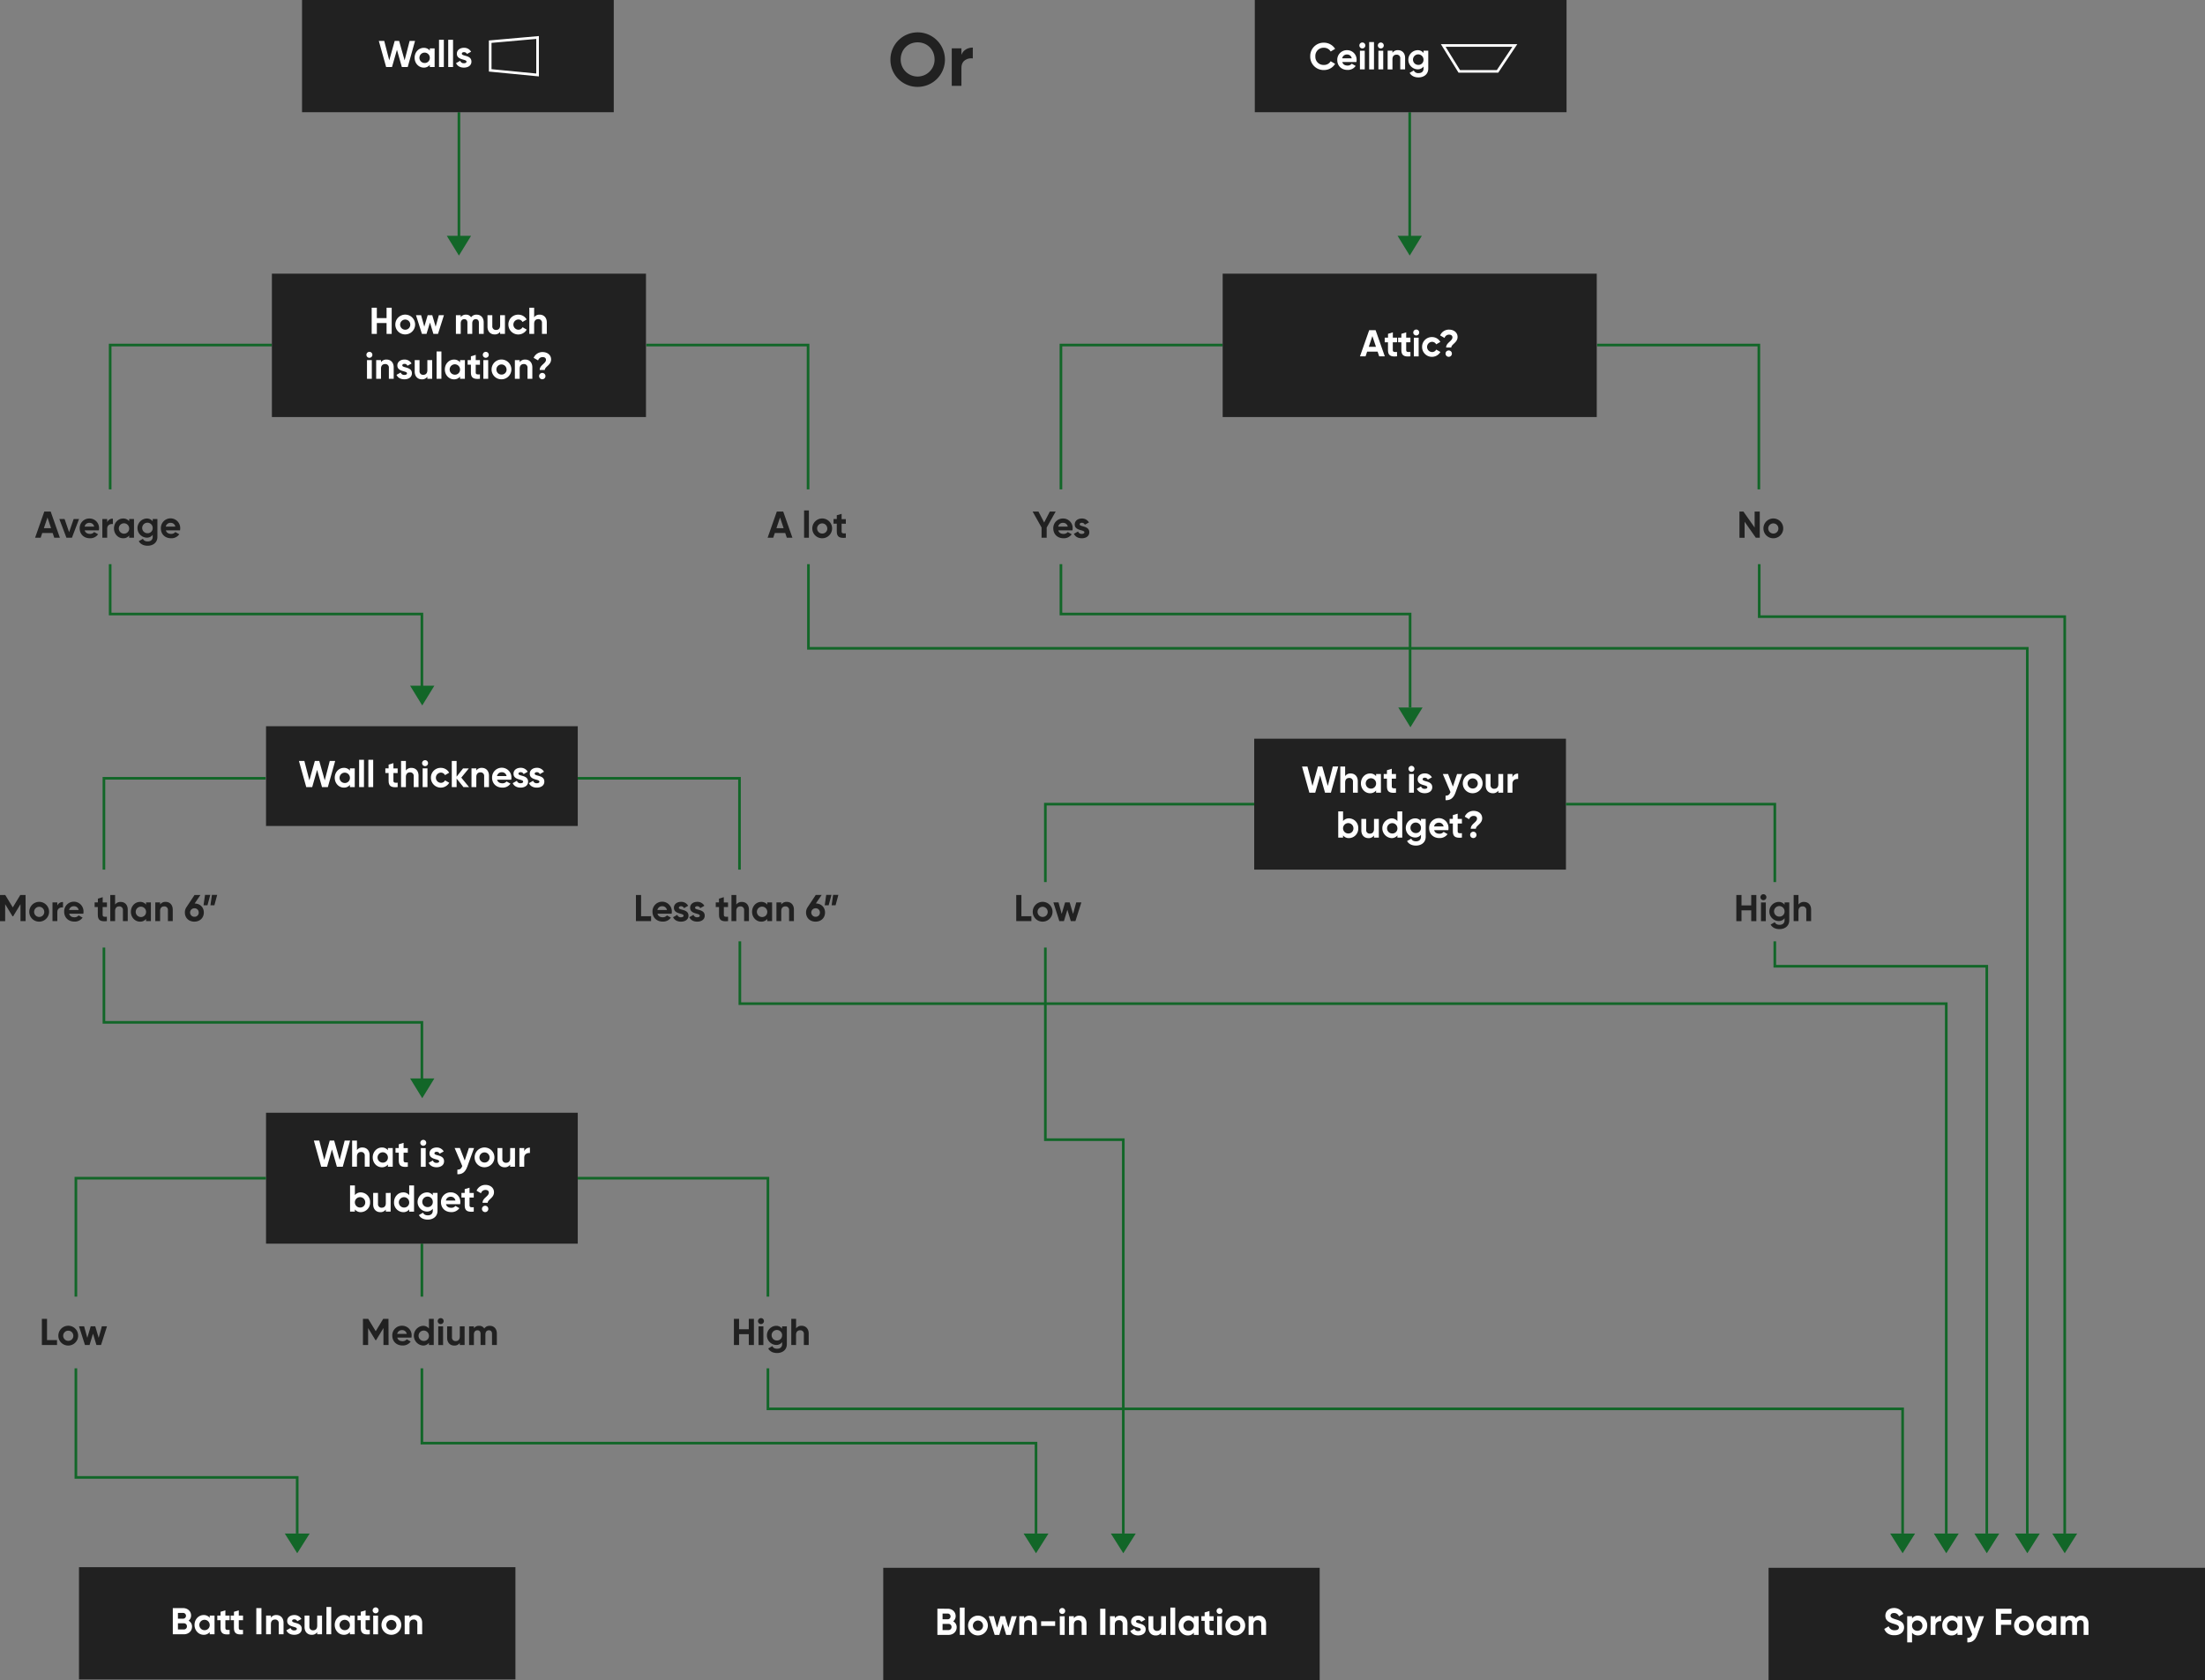 <svg xmlns="http://www.w3.org/2000/svg" viewBox="0 0 1677.56 1278.32"><rect x="0" y="0" width="1677.56" height="1278.32" fill="#808080" stroke="none"/><defs><style>.cls-1,.cls-5{fill:none;stroke-miterlimit:10;stroke-width:2px;}.cls-1{stroke:#126628;}.cls-2{fill:#126628;}.cls-3{fill:#212121;}.cls-4{fill:#fff;}.cls-5{stroke:#fff;}</style></defs><g id="Layer_2" data-name="Layer 2"><g id="Layer_1-2" data-name="Layer 1"><line class="cls-1" x1="320.98" y1="946.29" x2="320.98" y2="986.6"/><polygon class="cls-2" points="349.15 194.47 344.54 186.97 339.93 179.45 349.15 179.45 358.38 179.45 353.76 186.97 349.15 194.47"/><line class="cls-1" x1="349.15" y1="85.38" x2="349.15" y2="184.99"/><polyline class="cls-1" points="206.85 262.54 83.81 262.54 83.81 372.35"/><polyline class="cls-1" points="202.11 592.2 79.07 592.2 79.07 661.69"/><polyline class="cls-1" points="439.56 592.2 562.6 592.2 562.6 661.69"/><polyline class="cls-1" points="491.74 262.54 614.78 262.54 614.78 372.35"/><polyline class="cls-1" points="930.21 262.54 807.16 262.54 807.16 372.35"/><polyline class="cls-1" points="1215.09 262.54 1338.13 262.54 1338.13 372.35"/><polygon class="cls-2" points="321.24 536.78 316.63 529.27 312.02 521.76 321.24 521.76 330.46 521.76 325.85 529.27 321.24 536.78"/><polygon class="cls-2" points="321.24 835.61 316.63 828.1 312.02 820.59 321.24 820.59 330.46 820.59 325.85 828.1 321.24 835.61"/><rect class="cls-3" x="229.79" width="237.16" height="85.38"/><rect class="cls-3" x="202.4" y="552.59" width="237.16" height="75.89"/><path class="cls-4" d="M227.43,579h4.13l3.81,14.77L239.53,579h3.36l4.18,14.77L250.88,579H255l-5.58,19.92H245l-3.75-13.15-3.73,13.15H233Z"/><path class="cls-4" d="M269.89,584.66v14.23h-3.67v-1.68a5.66,5.66,0,0,1-4.64,2.08c-3.78,0-6.91-3.27-6.91-7.51s3.13-7.52,6.91-7.52a5.66,5.66,0,0,1,4.64,2.08v-1.68Zm-3.67,7.12a3.94,3.94,0,1,0-4,4A3.82,3.82,0,0,0,266.22,591.78Z"/><path class="cls-4" d="M273.22,578.12h3.68v20.77h-3.68Z"/><path class="cls-4" d="M280.25,578.12h3.67v20.77h-3.67Z"/><path class="cls-4" d="M299.32,588.19v5.92c0,1.54,1.11,1.57,3.22,1.45v3.33c-5.15.57-6.89-.94-6.89-4.78v-5.92h-2.48v-3.53h2.48v-2.87l3.67-1.11v4h3.22v3.53Z"/><path class="cls-4" d="M318.42,590.16v8.73h-3.67v-8.28a2.65,2.65,0,0,0-2.82-2.93c-1.79,0-3.13,1.05-3.13,3.53v7.68h-3.67V579h3.67v7.29a4.84,4.84,0,0,1,4.24-2C316.05,584.26,318.42,586.37,318.42,590.16Z"/><path class="cls-4" d="M321.12,580.71a2.27,2.27,0,1,1,2.25,2.25A2.3,2.3,0,0,1,321.12,580.71Zm.43,3.95h3.67v14.23h-3.67Z"/><path class="cls-4" d="M327.84,591.78a7.35,7.35,0,0,1,7.51-7.52,7.14,7.14,0,0,1,6.37,3.68l-3.15,1.85a3.53,3.53,0,0,0-3.25-1.91,3.89,3.89,0,0,0,0,7.77,3.5,3.5,0,0,0,3.27-1.88l3.19,1.82a7.48,7.48,0,0,1-13.94-3.81Z"/><path class="cls-4" d="M352.57,598.89l-5.18-6.46v6.46h-3.67V579h3.67v11.95l4.89-6.26h4.39l-5.72,7,5.89,7.2Z"/><path class="cls-4" d="M372,590.16v8.73h-3.67v-8.28a2.65,2.65,0,0,0-2.82-2.93c-1.79,0-3.13,1.05-3.13,3.53v7.68h-3.67V584.66h3.67v1.6a4.84,4.84,0,0,1,4.24-2C369.59,584.26,372,586.37,372,590.16Z"/><path class="cls-4" d="M382.19,596a3.94,3.94,0,0,0,3.19-1.42l3,1.71a7.21,7.21,0,0,1-6.2,3c-4.78,0-7.8-3.27-7.8-7.51a7.36,7.36,0,1,1,14.71,0,8.15,8.15,0,0,1-.14,1.51H378.18C378.69,595.16,380.26,596,382.19,596Zm3.19-5.52a3.44,3.44,0,0,0-3.53-2.87,3.54,3.54,0,0,0-3.72,2.87Z"/><path class="cls-4" d="M401.77,594.74c0,3.07-2.67,4.55-5.72,4.55-2.84,0-4.95-1.19-6-3.39l3.19-1.79a2.69,2.69,0,0,0,2.78,1.85c1.17,0,2-.4,2-1.22,0-2.08-7.34-.94-7.34-6,0-2.9,2.47-4.53,5.4-4.53a6,6,0,0,1,5.41,3L398.36,589a2.41,2.41,0,0,0-2.28-1.45c-.91,0-1.65.4-1.65,1.16C394.43,590.81,401.77,589.5,401.77,594.74Z"/><path class="cls-4" d="M414.13,594.74c0,3.07-2.68,4.55-5.72,4.55-2.85,0-5-1.19-6-3.39l3.19-1.79a2.7,2.7,0,0,0,2.79,1.85c1.16,0,2-.4,2-1.22,0-2.08-7.34-.94-7.34-6,0-2.9,2.47-4.53,5.4-4.53a6,6,0,0,1,5.41,3L410.71,589a2.41,2.41,0,0,0-2.28-1.45c-.91,0-1.65.4-1.65,1.16C406.78,590.81,414.13,589.5,414.13,594.74Z"/><rect class="cls-3" x="202.4" y="846.68" width="237.16" height="99.61"/><path class="cls-4" d="M238.77,867.84h4.13l3.81,14.77,4.16-14.77h3.36l4.18,14.77,3.81-14.77h4.13l-5.58,19.92H256.3l-3.75-13.15-3.73,13.15h-4.47Z"/><path class="cls-4" d="M281.18,879v8.74h-3.67v-8.28a2.65,2.65,0,0,0-2.82-2.93c-1.79,0-3.13,1.05-3.13,3.53v7.68h-3.67V867.84h3.67v7.28a4.83,4.83,0,0,1,4.24-2C278.82,873.13,281.18,875.24,281.18,879Z"/><path class="cls-4" d="M298.79,873.53v14.23h-3.67v-1.68a5.66,5.66,0,0,1-4.64,2.08c-3.78,0-6.91-3.27-6.91-7.51s3.13-7.52,6.91-7.52a5.66,5.66,0,0,1,4.64,2.08v-1.68Zm-3.67,7.12a3.94,3.94,0,1,0-3.95,4A3.83,3.83,0,0,0,295.12,880.65Z"/><path class="cls-4" d="M307.05,877.06V883c0,1.54,1.11,1.56,3.21,1.45v3.33c-5.15.57-6.88-.94-6.88-4.78v-5.92H300.9v-3.53h2.48v-2.87l3.67-1.11v4h3.21v3.53Z"/><path class="cls-4" d="M319.77,869.57a2.26,2.26,0,1,1,2.25,2.25A2.27,2.27,0,0,1,319.77,869.57Zm.43,4h3.67v14.23H320.2Z"/><path class="cls-4" d="M337.84,883.6c0,3.08-2.67,4.56-5.72,4.56-2.85,0-4.95-1.2-6-3.39l3.19-1.79a2.71,2.71,0,0,0,2.79,1.85c1.17,0,2-.4,2-1.23,0-2.07-7.34-.93-7.34-5.94,0-2.91,2.48-4.53,5.41-4.53a6,6,0,0,1,5.41,3l-3.13,1.71a2.43,2.43,0,0,0-2.28-1.46c-.91,0-1.65.4-1.65,1.17C330.5,879.68,337.84,878.37,337.84,883.6Z"/><path class="cls-4" d="M360.67,873.53l-5.18,14.23c-1.48,4.1-3.9,5.89-7.52,5.69V890c2,0,3-.83,3.73-2.74l-5.83-13.77h4l3.7,9.56,3.16-9.56Z"/><path class="cls-4" d="M361.09,880.65a7.53,7.53,0,1,1,7.52,7.51A7.44,7.44,0,0,1,361.09,880.65Zm11.39,0a3.86,3.86,0,1,0-3.87,3.92A3.78,3.78,0,0,0,372.48,880.65Z"/><path class="cls-4" d="M391.8,873.53v14.23h-3.67v-1.59a4.83,4.83,0,0,1-4.24,2c-3,0-5.38-2.11-5.38-5.89v-8.74h3.67v8.28a2.65,2.65,0,0,0,2.82,2.93c1.79,0,3.13-1,3.13-3.53v-7.68Z"/><path class="cls-4" d="M403.16,873.25v4.09c-1.91-.22-4.33.63-4.33,3.62v6.8h-3.67V873.53h3.67V876A4.37,4.37,0,0,1,403.16,873.25Z"/><path class="cls-4" d="M281.55,914.8a7.2,7.2,0,0,1-6.95,7.51,5.54,5.54,0,0,1-4.61-2.08v1.68h-3.67V902H270v7.37a5.54,5.54,0,0,1,4.61-2.08A7.21,7.21,0,0,1,281.55,914.8Zm-3.67,0a3.95,3.95,0,1,0-4,4A3.83,3.83,0,0,0,277.88,914.8Z"/><path class="cls-4" d="M297.2,907.68v14.23h-3.67v-1.59a4.83,4.83,0,0,1-4.24,2c-3,0-5.38-2.11-5.38-5.89v-8.74h3.67V916a2.65,2.65,0,0,0,2.82,2.93c1.79,0,3.13-1,3.13-3.52v-7.69Z"/><path class="cls-4" d="M315,902v19.92h-3.68v-1.68a5.52,5.52,0,0,1-4.61,2.08,7.2,7.2,0,0,1-6.94-7.51c0-4.24,3.13-7.52,6.94-7.52a5.52,5.52,0,0,1,4.61,2.08V902Zm-3.68,12.81a3.94,3.94,0,1,0-3.92,4A3.82,3.82,0,0,0,311.34,914.8Z"/><path class="cls-4" d="M332.86,907.68v13.55c0,4.67-3.67,6.77-7.43,6.77-3,0-5.49-1.17-6.74-3.47l3.13-1.79c.6,1.11,1.53,2,3.73,2s3.72-1.25,3.72-3.5v-1.54a5.41,5.41,0,0,1-4.55,2.16,7.29,7.29,0,0,1,0-14.57,5.42,5.42,0,0,1,4.55,2.17v-1.77Zm-3.59,6.89a4,4,0,1,0-4,3.9A3.79,3.79,0,0,0,329.27,914.57Z"/><path class="cls-4" d="M343.3,919a3.94,3.94,0,0,0,3.19-1.42l3,1.7a7.19,7.19,0,0,1-6.2,3c-4.78,0-7.8-3.27-7.8-7.51a7.27,7.27,0,0,1,7.51-7.52,7.2,7.2,0,0,1,7.2,7.52,8,8,0,0,1-.14,1.5H339.29C339.8,918.18,341.37,919,343.3,919Zm3.19-5.52a3.45,3.45,0,0,0-3.53-2.88,3.54,3.54,0,0,0-3.72,2.88Z"/><path class="cls-4" d="M357.22,911.21v5.92c0,1.54,1.11,1.56,3.22,1.45v3.33c-5.15.57-6.89-.94-6.89-4.78v-5.92h-2.48v-3.53h2.48v-2.87l3.67-1.11v4h3.22v3.53Z"/><path class="cls-4" d="M371.91,907.48c0-1.31-.94-2.08-2.59-2.08a3.53,3.53,0,0,0-3.39,2.54L362.57,906a7.17,7.17,0,0,1,6.89-4.41c3.21,0,6.37,1.94,6.37,5.61,0,4.27-4.78,5.52-4.78,8h-3.92C367.13,911.47,371.91,910.3,371.91,907.48Zm-5.24,12.38a2.42,2.42,0,1,1,2.42,2.42A2.42,2.42,0,0,1,366.67,919.86Z"/><rect class="cls-3" x="954.21" y="562.08" width="237.16" height="99.61"/><path class="cls-4" d="M990.58,583.24h4.13L998.52,598l4.16-14.77H1006l4.18,14.77,3.81-14.77h4.13l-5.58,19.92h-4.47L1004.36,590l-3.73,13.14h-4.47Z"/><path class="cls-4" d="M1033,594.43v8.73h-3.67v-8.28a2.65,2.65,0,0,0-2.82-2.93c-1.79,0-3.13,1-3.13,3.53v7.68h-3.67V583.24h3.67v7.29a4.83,4.83,0,0,1,4.24-2C1030.63,588.54,1033,590.64,1033,594.43Z"/><path class="cls-4" d="M1050.6,588.93v14.23h-3.67v-1.68a5.66,5.66,0,0,1-4.64,2.08c-3.78,0-6.91-3.27-6.91-7.51s3.13-7.51,6.91-7.51a5.65,5.65,0,0,1,4.64,2.07v-1.68Zm-3.67,7.12a3.94,3.94,0,1,0-4,4A3.82,3.82,0,0,0,1046.93,596.05Z"/><path class="cls-4" d="M1058.86,592.46v5.92c0,1.54,1.11,1.57,3.21,1.45v3.33c-5.15.57-6.88-.94-6.88-4.78v-5.92h-2.48v-3.53h2.48v-2.87l3.67-1.11v4h3.21v3.53Z"/><path class="cls-4" d="M1071.58,585a2.26,2.26,0,1,1,2.25,2.25A2.29,2.29,0,0,1,1071.58,585Zm.43,3.95h3.67v14.23H1072Z"/><path class="cls-4" d="M1089.65,599c0,3.07-2.67,4.55-5.72,4.55-2.85,0-5-1.19-6-3.39l3.19-1.79a2.71,2.71,0,0,0,2.79,1.85c1.17,0,2-.4,2-1.22,0-2.08-7.34-.94-7.34-6,0-2.9,2.48-4.52,5.41-4.52a6,6,0,0,1,5.41,3l-3.13,1.71a2.42,2.42,0,0,0-2.28-1.45c-.91,0-1.65.4-1.65,1.17C1082.31,595.08,1089.65,593.77,1089.65,599Z"/><path class="cls-4" d="M1112.47,588.93l-5.17,14.23c-1.48,4.1-3.9,5.89-7.52,5.69v-3.41c2,0,3-.83,3.73-2.73l-5.83-13.78h4l3.7,9.57,3.16-9.57Z"/><path class="cls-4" d="M1112.9,596.05a7.53,7.53,0,1,1,7.52,7.51A7.43,7.43,0,0,1,1112.9,596.05Zm11.39,0a3.86,3.86,0,1,0-3.87,3.93A3.78,3.78,0,0,0,1124.29,596.05Z"/><path class="cls-4" d="M1143.61,588.93v14.23h-3.67v-1.59a4.85,4.85,0,0,1-4.24,2c-3,0-5.38-2.1-5.38-5.89v-8.74H1134v8.29a2.65,2.65,0,0,0,2.82,2.93c1.79,0,3.13-1.06,3.13-3.53v-7.69Z"/><path class="cls-4" d="M1155,588.65v4.1c-1.91-.23-4.33.62-4.33,3.61v6.8H1147V588.93h3.67v2.45A4.38,4.38,0,0,1,1155,588.65Z"/><path class="cls-4" d="M1033.36,630.2a7.2,7.2,0,0,1-6.95,7.51,5.57,5.57,0,0,1-4.61-2.07v1.68h-3.67V617.39h3.67v7.37a5.57,5.57,0,0,1,4.61-2.07A7.2,7.2,0,0,1,1033.36,630.2Zm-3.67,0a3.95,3.95,0,1,0-4,4A3.83,3.83,0,0,0,1029.69,630.2Z"/><path class="cls-4" d="M1049,623.09v14.23h-3.67v-1.6a4.83,4.83,0,0,1-4.24,2c-3,0-5.38-2.1-5.38-5.89v-8.73h3.67v8.28a2.65,2.65,0,0,0,2.82,2.93c1.79,0,3.13-1.06,3.13-3.53v-7.68Z"/><path class="cls-4" d="M1066.83,617.39v19.93h-3.68v-1.68a5.54,5.54,0,0,1-4.61,2.07,7.53,7.53,0,0,1,0-15,5.54,5.54,0,0,1,4.61,2.07v-7.37Zm-3.68,12.81a3.94,3.94,0,1,0-3.92,4A3.81,3.81,0,0,0,1063.15,630.2Z"/><path class="cls-4" d="M1084.67,623.09v13.54c0,4.67-3.67,6.77-7.43,6.77-3,0-5.49-1.16-6.74-3.47l3.13-1.79c.6,1.11,1.53,2,3.73,2s3.72-1.25,3.72-3.5v-1.54a5.42,5.42,0,0,1-4.55,2.17,7.29,7.29,0,0,1,0-14.57,5.41,5.41,0,0,1,4.55,2.16v-1.76Zm-3.59,6.88a4,4,0,1,0-4,3.9A3.8,3.8,0,0,0,1081.08,630Z"/><path class="cls-4" d="M1095.11,634.38a3.92,3.92,0,0,0,3.19-1.42l3,1.71a7.21,7.21,0,0,1-6.2,3c-4.78,0-7.8-3.27-7.8-7.51a7.36,7.36,0,1,1,14.71,0,8.07,8.07,0,0,1-.14,1.51H1091.1C1091.61,633.59,1093.18,634.38,1095.11,634.38Zm3.19-5.52a3.44,3.44,0,0,0-3.53-2.87,3.55,3.55,0,0,0-3.73,2.87Z"/><path class="cls-4" d="M1109,626.61v5.92c0,1.54,1.11,1.57,3.22,1.45v3.34c-5.15.56-6.89-.94-6.89-4.79v-5.92h-2.48v-3.52h2.48v-2.88l3.67-1.11v4h3.22v3.52Z"/><path class="cls-4" d="M1123.72,622.89c0-1.31-.94-2.08-2.59-2.08a3.54,3.54,0,0,0-3.39,2.53l-3.36-1.93a7.16,7.16,0,0,1,6.89-4.41c3.21,0,6.37,1.93,6.37,5.6,0,4.27-4.78,5.52-4.78,8h-3.92C1118.94,626.87,1123.72,625.7,1123.72,622.89Zm-5.24,12.38a2.42,2.42,0,1,1,2.42,2.41A2.42,2.42,0,0,1,1118.48,635.27Z"/><rect class="cls-3" x="60.1" y="1192.46" width="332.03" height="85.38"/><rect class="cls-3" x="671.98" y="1192.94" width="332.03" height="85.38"/><path class="cls-4" d="M727.83,1238.2c0,3.42-2.76,5.78-6.2,5.78h-8.46v-19.92H721c3.36,0,6.06,2.28,6.06,5.6a4.93,4.93,0,0,1-1.88,4A5,5,0,0,1,727.83,1238.2Zm-10.73-10.47v4.38H721a2.19,2.19,0,0,0,0-4.38Zm6.83,10.22a2.25,2.25,0,0,0-2.3-2.34H717.1v4.7h4.53A2.26,2.26,0,0,0,723.93,1238Z"/><path class="cls-4" d="M730.22,1223.2h3.67V1244h-3.67Z"/><path class="cls-4" d="M736.51,1236.86a7.53,7.53,0,1,1,7.51,7.52A7.43,7.43,0,0,1,736.51,1236.86Zm11.38,0a3.86,3.86,0,1,0-3.87,3.93A3.78,3.78,0,0,0,747.89,1236.86Z"/><path class="cls-4" d="M773.51,1229.75,769,1244h-3.5l-2.62-8.62-2.62,8.62h-3.5l-4.52-14.23h3.9l2.42,8.74,2.59-8.74h3.47l2.59,8.77,2.42-8.77Z"/><path class="cls-4" d="M788.79,1235.24V1244h-3.67v-8.28a2.65,2.65,0,0,0-2.82-2.93c-1.79,0-3.13,1-3.13,3.53V1244H775.5v-14.23h3.67v1.59a4.83,4.83,0,0,1,4.24-2C786.43,1229.35,788.79,1231.46,788.79,1235.24Z"/><path class="cls-4" d="M792.09,1233.62h10.67v3.53H792.09Z"/><path class="cls-4" d="M805.87,1225.79a2.26,2.26,0,1,1,2.24,2.25A2.26,2.26,0,0,1,805.87,1225.79Zm.42,4H810V1244h-3.67Z"/><path class="cls-4" d="M826.61,1235.24V1244h-3.67v-8.28a2.65,2.65,0,0,0-2.82-2.93c-1.79,0-3.13,1-3.13,3.53V1244h-3.67v-14.23H817v1.59a4.85,4.85,0,0,1,4.24-2C824.25,1229.35,826.61,1231.46,826.61,1235.24Z"/><path class="cls-4" d="M841,1224.06V1244H837v-19.92Z"/><path class="cls-4" d="M857.77,1235.24V1244H854.1v-8.28a2.64,2.64,0,0,0-2.81-2.93c-1.8,0-3.13,1-3.13,3.53V1244h-3.68v-14.23h3.68v1.59a4.83,4.83,0,0,1,4.24-2C855.41,1229.35,857.77,1231.46,857.77,1235.24Z"/><path class="cls-4" d="M871.63,1239.82c0,3.08-2.67,4.56-5.72,4.56-2.84,0-4.95-1.2-6-3.39l3.19-1.79a2.7,2.7,0,0,0,2.78,1.85c1.17,0,2-.4,2-1.23,0-2.07-7.34-.93-7.34-5.94,0-2.91,2.47-4.53,5.4-4.53a6,6,0,0,1,5.41,3l-3.13,1.71a2.42,2.42,0,0,0-2.28-1.46c-.91,0-1.65.4-1.65,1.17C864.29,1235.9,871.63,1234.59,871.63,1239.82Z"/><path class="cls-4" d="M887.06,1229.75V1244h-3.67v-1.59a4.85,4.85,0,0,1-4.24,2c-3,0-5.38-2.11-5.38-5.89v-8.74h3.67V1238a2.65,2.65,0,0,0,2.82,2.93c1.79,0,3.13-1,3.13-3.53v-7.68Z"/><path class="cls-4" d="M890.42,1223.2h3.67V1244h-3.67Z"/><path class="cls-4" d="M911.93,1229.75V1244h-3.67v-1.68a5.66,5.66,0,0,1-4.64,2.08c-3.78,0-6.91-3.27-6.91-7.52s3.13-7.51,6.91-7.51a5.66,5.66,0,0,1,4.64,2.08v-1.68Zm-3.67,7.11a3.94,3.94,0,1,0-4,4A3.82,3.82,0,0,0,908.26,1236.86Z"/><path class="cls-4" d="M920.19,1233.28v5.92c0,1.53,1.11,1.56,3.21,1.45V1244c-5.15.57-6.88-.94-6.88-4.78v-5.92H914v-3.53h2.48v-2.87l3.67-1.11v4h3.21v3.53Z"/><path class="cls-4" d="M925.57,1225.79a2.26,2.26,0,1,1,2.24,2.25A2.26,2.26,0,0,1,925.57,1225.79Zm.42,4h3.67V1244H926Z"/><path class="cls-4" d="M932.28,1236.86a7.53,7.53,0,1,1,7.52,7.52A7.43,7.43,0,0,1,932.28,1236.86Zm11.39,0a3.86,3.86,0,1,0-3.87,3.93A3.78,3.78,0,0,0,943.67,1236.86Z"/><path class="cls-4" d="M963.22,1235.24V1244h-3.67v-8.28a2.65,2.65,0,0,0-2.82-2.93c-1.79,0-3.13,1-3.13,3.53V1244h-3.67v-14.23h3.67v1.59a4.83,4.83,0,0,1,4.24-2C960.85,1229.35,963.22,1231.46,963.22,1235.24Z"/><path class="cls-4" d="M146.11,1237.73c0,3.41-2.76,5.78-6.2,5.78h-8.45v-19.92h7.85c3.36,0,6.06,2.27,6.06,5.6a4.93,4.93,0,0,1-1.88,4A5,5,0,0,1,146.11,1237.73Zm-10.73-10.47v4.38h3.93a2.19,2.19,0,0,0,0-4.38Zm6.83,10.21a2.25,2.25,0,0,0-2.3-2.33h-4.53v4.69h4.53A2.25,2.25,0,0,0,142.21,1237.47Z"/><path class="cls-4" d="M163.22,1229.28v14.23h-3.67v-1.68a5.68,5.68,0,0,1-4.64,2.07c-3.79,0-6.92-3.27-6.92-7.51s3.13-7.51,6.92-7.51a5.69,5.69,0,0,1,4.64,2.08v-1.68Zm-3.67,7.11a3.95,3.95,0,1,0-4,4A3.83,3.83,0,0,0,159.55,1236.39Z"/><path class="cls-4" d="M171.47,1232.81v5.91c0,1.54,1.11,1.57,3.22,1.46v3.33c-5.15.56-6.89-.94-6.89-4.79v-5.91h-2.48v-3.53h2.48v-2.88l3.67-1.11v4h3.22v3.53Z"/><path class="cls-4" d="M181.66,1232.81v5.91c0,1.54,1.11,1.57,3.22,1.46v3.33c-5.16.56-6.89-.94-6.89-4.79v-5.91h-2.48v-3.53H178v-2.88l3.67-1.11v4h3.22v3.53Z"/><path class="cls-4" d="M198.91,1223.59v19.92H195v-19.92Z"/><path class="cls-4" d="M215.72,1234.77v8.74h-3.67v-8.29a2.64,2.64,0,0,0-2.81-2.93c-1.8,0-3.13,1.06-3.13,3.53v7.69h-3.67v-14.23h3.67v1.59a4.83,4.83,0,0,1,4.24-2C213.36,1228.88,215.72,1231,215.72,1234.77Z"/><path class="cls-4" d="M229.58,1239.35c0,3.07-2.67,4.55-5.72,4.55-2.84,0-5-1.19-6-3.38l3.19-1.8a2.69,2.69,0,0,0,2.78,1.85c1.17,0,2-.39,2-1.22,0-2.08-7.34-.94-7.34-5.95,0-2.9,2.47-4.52,5.4-4.52a6,6,0,0,1,5.41,3l-3.13,1.7a2.41,2.41,0,0,0-2.28-1.45c-.91,0-1.65.4-1.65,1.17C222.24,1235.42,229.58,1234.11,229.58,1239.35Z"/><path class="cls-4" d="M245,1229.28v14.23h-3.67v-1.6a4.85,4.85,0,0,1-4.24,2c-3,0-5.38-2.1-5.38-5.89v-8.73h3.67v8.28a2.65,2.65,0,0,0,2.82,2.93c1.79,0,3.13-1,3.13-3.53v-7.68Z"/><path class="cls-4" d="M248.37,1222.73H252v20.78h-3.67Z"/><path class="cls-4" d="M269.88,1229.28v14.23h-3.67v-1.68a5.65,5.65,0,0,1-4.64,2.07c-3.78,0-6.91-3.27-6.91-7.51s3.13-7.51,6.91-7.51a5.66,5.66,0,0,1,4.64,2.08v-1.68Zm-3.67,7.11a3.94,3.94,0,1,0-3.95,4A3.82,3.82,0,0,0,266.21,1236.39Z"/><path class="cls-4" d="M278.14,1232.81v5.91c0,1.54,1.11,1.57,3.21,1.46v3.33c-5.15.56-6.88-.94-6.88-4.79v-5.91H272v-3.53h2.48v-2.88l3.67-1.11v4h3.21v3.53Z"/><path class="cls-4" d="M283.52,1225.32a2.26,2.26,0,1,1,2.24,2.25A2.27,2.27,0,0,1,283.52,1225.32Zm.42,4h3.67v14.23h-3.67Z"/><path class="cls-4" d="M290.23,1236.39a7.53,7.53,0,1,1,7.52,7.51A7.43,7.43,0,0,1,290.23,1236.39Zm11.39,0a3.86,3.86,0,1,0-3.87,3.93A3.79,3.79,0,0,0,301.62,1236.39Z"/><path class="cls-4" d="M321.17,1234.77v8.74H317.5v-8.29a2.65,2.65,0,0,0-2.82-2.93c-1.79,0-3.13,1.06-3.13,3.53v7.69h-3.67v-14.23h3.67v1.59a4.83,4.83,0,0,1,4.24-2C318.8,1228.88,321.17,1231,321.17,1234.77Z"/><rect class="cls-3" x="1345.53" y="1192.94" width="332.03" height="85.38"/><path class="cls-4" d="M1433.56,1239.45l3.36-2a4.47,4.47,0,0,0,4.58,3c2.36,0,3.19-1,3.19-2.11,0-1.48-1.34-2-4.3-2.9s-6-2.17-6-6,3.13-5.92,6.54-5.92a7.58,7.58,0,0,1,7.12,4.47l-3.3,1.9a3.93,3.93,0,0,0-3.82-2.56c-1.65,0-2.61.86-2.61,2s.76,1.87,3.78,2.78,6.52,2,6.52,6.12c0,3.73-3,6-7.23,6C1437.32,1244.38,1434.64,1242.41,1433.56,1239.45Z"/><path class="cls-4" d="M1466.23,1236.86c0,4.25-3.13,7.52-6.94,7.52a5.52,5.52,0,0,1-4.61-2.08v7.37H1451v-19.92h3.67v1.68a5.52,5.52,0,0,1,4.61-2.08A7.2,7.2,0,0,1,1466.23,1236.86Zm-3.67,0a3.94,3.94,0,1,0-4,4A3.82,3.82,0,0,0,1462.56,1236.86Z"/><path class="cls-4" d="M1476.82,1229.47v4.09c-1.91-.22-4.32.63-4.32,3.62v6.8h-3.68v-14.23h3.68v2.45A4.36,4.36,0,0,1,1476.82,1229.47Z"/><path class="cls-4" d="M1492.9,1229.75V1244h-3.67v-1.68a5.67,5.67,0,0,1-4.64,2.08c-3.78,0-6.92-3.27-6.92-7.52a7.2,7.2,0,0,1,6.92-7.51,5.67,5.67,0,0,1,4.64,2.08v-1.68Zm-3.67,7.11a3.94,3.94,0,1,0-4,4A3.83,3.83,0,0,0,1489.23,1236.86Z"/><path class="cls-4" d="M1509.43,1229.75l-5.17,14.23c-1.48,4.1-3.9,5.89-7.52,5.69v-3.41c2,0,3-.83,3.73-2.74l-5.83-13.77h4l3.7,9.56,3.16-9.56Z"/><path class="cls-4" d="M1522.38,1227.82v4.72h7.75v3.76h-7.75V1244h-3.92v-19.92h11.89v3.76Z"/><path class="cls-4" d="M1532.32,1236.86a7.53,7.53,0,1,1,7.51,7.52A7.43,7.43,0,0,1,1532.32,1236.86Zm11.38,0a3.86,3.86,0,1,0-3.87,3.93A3.78,3.78,0,0,0,1543.7,1236.86Z"/><path class="cls-4" d="M1564.45,1229.75V1244h-3.67v-1.68a5.69,5.69,0,0,1-4.64,2.08c-3.79,0-6.92-3.27-6.92-7.52s3.13-7.51,6.92-7.51a5.69,5.69,0,0,1,4.64,2.08v-1.68Zm-3.67,7.11a3.95,3.95,0,1,0-4,4A3.83,3.83,0,0,0,1560.78,1236.86Z"/><path class="cls-4" d="M1588.89,1235.21V1244h-3.67v-8.51c0-1.68-.85-2.7-2.39-2.7s-2.65,1.08-2.65,3.21v8h-3.67v-8.51c0-1.68-.85-2.7-2.39-2.7s-2.67,1.08-2.67,3.21v8h-3.67v-14.23h3.67v1.51a4.48,4.48,0,0,1,4-1.91,4.25,4.25,0,0,1,3.87,2.05,4.89,4.89,0,0,1,4.24-2.05C1586.76,1229.35,1588.89,1231.66,1588.89,1235.21Z"/><path class="cls-3" d="M40.07,405.57H32.13l-1.19,3.59H26.7l7-19.92h4.86l7,19.92H41.27Zm-1.22-3.67-2.73-8.14-2.74,8.14Z"/><path class="cls-3" d="M60.14,394.93l-5.41,14.23H50.54l-5.4-14.23h4l3.44,10,3.47-10Z"/><path class="cls-3" d="M68.45,406.23a3.94,3.94,0,0,0,3.18-1.42l3,1.7a7.18,7.18,0,0,1-6.2,3.05c-4.78,0-7.8-3.27-7.8-7.51a7.27,7.27,0,0,1,7.51-7.52,7.19,7.19,0,0,1,7.2,7.52,8,8,0,0,1-.14,1.5H64.43C65,405.43,66.51,406.23,68.45,406.23Zm3.18-5.52a3.45,3.45,0,0,0-3.53-2.88,3.54,3.54,0,0,0-3.72,2.88Z"/><path class="cls-3" d="M85.86,394.65v4.09c-1.9-.22-4.32.63-4.32,3.62v6.8H77.87V394.93h3.67v2.45A4.37,4.37,0,0,1,85.86,394.65Z"/><path class="cls-3" d="M101.94,394.93v14.23H98.27v-1.68a5.66,5.66,0,0,1-4.64,2.08c-3.78,0-6.91-3.27-6.91-7.51s3.13-7.52,6.91-7.52a5.66,5.66,0,0,1,4.64,2.08v-1.68Zm-3.67,7.12a3.94,3.94,0,1,0-4,4A3.83,3.83,0,0,0,98.27,402.05Z"/><path class="cls-3" d="M119.76,394.93v13.55c0,4.66-3.67,6.77-7.43,6.77-3,0-5.49-1.17-6.74-3.47l3.13-1.8c.59,1.11,1.53,2,3.72,2s3.73-1.25,3.73-3.5v-1.54a5.41,5.41,0,0,1-4.55,2.16,7.29,7.29,0,0,1,0-14.57,5.42,5.42,0,0,1,4.55,2.17v-1.77Zm-3.59,6.89a4,4,0,1,0-4,3.9A3.8,3.8,0,0,0,116.17,401.82Z"/><path class="cls-3" d="M130.2,406.23a4,4,0,0,0,3.19-1.42l3,1.7a7.19,7.19,0,0,1-6.2,3.05c-4.79,0-7.8-3.27-7.8-7.51a7.36,7.36,0,1,1,14.71,0,8.89,8.89,0,0,1-.14,1.5H126.19C126.7,405.43,128.27,406.23,130.2,406.23Zm3.19-5.52a3.46,3.46,0,0,0-3.53-2.88,3.56,3.56,0,0,0-3.73,2.88Z"/><path class="cls-3" d="M19.49,700.87h-3.9V688L10,697.2H9.53L3.93,688v12.89H0V681H4l5.72,9.42L15.45,681h4Z"/><path class="cls-3" d="M22.28,693.76a7.53,7.53,0,1,1,7.52,7.51A7.43,7.43,0,0,1,22.28,693.76Zm11.39,0a3.86,3.86,0,1,0-3.87,3.93A3.78,3.78,0,0,0,33.67,693.76Z"/><path class="cls-3" d="M47.93,686.36v4.1c-1.91-.23-4.33.63-4.33,3.61v6.8H39.93V686.65H43.6v2.44A4.38,4.38,0,0,1,47.93,686.36Z"/><path class="cls-3" d="M56.63,697.94a3.93,3.93,0,0,0,3.19-1.42l3,1.71a7.21,7.21,0,0,1-6.2,3c-4.78,0-7.8-3.27-7.8-7.51a7.36,7.36,0,1,1,14.71,0,8.15,8.15,0,0,1-.14,1.51H52.62C53.13,697.15,54.7,697.94,56.63,697.94Zm3.19-5.52a3.44,3.44,0,0,0-3.53-2.87,3.55,3.55,0,0,0-3.73,2.87Z"/><path class="cls-3" d="M78.09,690.17v5.92c0,1.54,1.11,1.57,3.22,1.46v3.32c-5.15.57-6.89-.93-6.89-4.78v-5.92H72v-3.52h2.47v-2.88l3.67-1.11v4h3.22v3.52Z"/><path class="cls-3" d="M97.19,692.14v8.73H93.52v-8.28a2.65,2.65,0,0,0-2.82-2.93c-1.79,0-3.13,1.06-3.13,3.53v7.68H83.9V681h3.67v7.29a4.83,4.83,0,0,1,4.24-2C94.83,686.25,97.19,688.35,97.19,692.14Z"/><path class="cls-3" d="M114.8,686.65v14.22h-3.67V699.2a5.65,5.65,0,0,1-4.63,2.07c-3.79,0-6.92-3.27-6.92-7.51s3.13-7.51,6.92-7.51a5.65,5.65,0,0,1,4.63,2.07v-1.67Zm-3.67,7.11a3.94,3.94,0,1,0-3.95,4A3.82,3.82,0,0,0,111.13,693.76Z"/><path class="cls-3" d="M131.42,692.14v8.73h-3.67v-8.28a2.64,2.64,0,0,0-2.81-2.93c-1.8,0-3.13,1.06-3.13,3.53v7.68h-3.67V686.65h3.67v1.59a4.83,4.83,0,0,1,4.24-2C129.06,686.25,131.42,688.35,131.42,692.14Z"/><path class="cls-3" d="M155.07,694.33c0,4.07-3,6.94-7.22,6.94s-7.2-2.87-7.2-6.94a7.14,7.14,0,0,1,1.16-4L148,681h4.49l-4.41,6.46C152.23,687.53,155.07,690.35,155.07,694.33Zm-3.89,0a3.14,3.14,0,0,0-3.33-3.22,3.23,3.23,0,1,0,0,6.46A3.14,3.14,0,0,0,151.18,694.33Z"/><path class="cls-3" d="M157.84,688.84h-3l1.14-7.91h4Zm5.26,0h-3l1.14-7.91h4Z"/><path class="cls-3" d="M43.38,1019.66v3.75H31.85v-19.92h3.93v16.17Z"/><path class="cls-3" d="M44.4,1016.3a7.53,7.53,0,1,1,7.52,7.51A7.43,7.43,0,0,1,44.4,1016.3Zm11.39,0a3.86,3.86,0,1,0-3.87,3.93A3.78,3.78,0,0,0,55.79,1016.3Z"/><path class="cls-3" d="M81.4,1009.19l-4.53,14.22h-3.5l-2.61-8.62-2.62,8.62h-3.5l-4.53-14.22H64l2.42,8.73,2.59-8.73h3.47l2.59,8.76,2.42-8.76Z"/><path class="cls-3" d="M295.62,1023.41h-3.89v-12.92l-5.61,9.25h-.46l-5.6-9.22v12.89h-3.93v-19.92h4l5.72,9.42,5.69-9.42h4Z"/><path class="cls-3" d="M306.27,1020.48a3.94,3.94,0,0,0,3.19-1.42l3,1.71a7.22,7.22,0,0,1-6.21,3c-4.78,0-7.8-3.27-7.8-7.51a7.27,7.27,0,0,1,7.52-7.51,7.19,7.19,0,0,1,7.2,7.51,8.14,8.14,0,0,1-.15,1.51H302.26C302.77,1019.69,304.33,1020.48,306.27,1020.48Zm3.19-5.52a3.46,3.46,0,0,0-3.53-2.87,3.55,3.55,0,0,0-3.73,2.87Z"/><path class="cls-3" d="M330,1003.49v19.92h-3.67v-1.67a5.54,5.54,0,0,1-4.61,2.07,7.53,7.53,0,0,1,0-15,5.54,5.54,0,0,1,4.61,2.07v-7.37Zm-3.67,12.81a3.94,3.94,0,1,0-3.93,4A3.82,3.82,0,0,0,326.36,1016.3Z"/><path class="cls-3" d="M333,1005.23a2.27,2.27,0,1,1,2.25,2.25A2.28,2.28,0,0,1,333,1005.23Zm.43,4h3.67v14.22h-3.67Z"/><path class="cls-3" d="M353.48,1009.19v14.22h-3.67v-1.59a4.83,4.83,0,0,1-4.24,2c-3,0-5.38-2.1-5.38-5.89v-8.73h3.67v8.28a2.65,2.65,0,0,0,2.82,2.93c1.79,0,3.13-1,3.13-3.53v-7.68Z"/><path class="cls-3" d="M378,1014.65v8.76h-3.67v-8.5c0-1.68-.86-2.71-2.39-2.71s-2.65,1.08-2.65,3.22v8h-3.67v-8.5c0-1.68-.86-2.71-2.39-2.71s-2.68,1.08-2.68,3.22v8h-3.67v-14.22h3.67v1.5a4.51,4.51,0,0,1,4-1.9,4.27,4.27,0,0,1,3.87,2.05,4.87,4.87,0,0,1,4.24-2.05C375.82,1008.79,378,1011.09,378,1014.65Z"/><path class="cls-3" d="M573.58,1003.49v19.92h-3.9v-8.25h-7.4v8.25h-3.92v-19.92h3.92v7.92h7.4v-7.92Z"/><path class="cls-3" d="M576.68,1005.23a2.27,2.27,0,1,1,2.25,2.25A2.28,2.28,0,0,1,576.68,1005.23Zm.43,4h3.67v14.22h-3.67Z"/><path class="cls-3" d="M598.63,1009.19v13.54c0,4.67-3.68,6.77-7.43,6.77-3.05,0-5.49-1.16-6.75-3.47l3.13-1.79c.6,1.11,1.54,2,3.73,2s3.73-1.25,3.73-3.5v-1.54a5.44,5.44,0,0,1-4.55,2.17,7.29,7.29,0,0,1,0-14.57A5.43,5.43,0,0,1,595,1011v-1.76Zm-3.59,6.88a4,4,0,1,0-4,3.9A3.8,3.8,0,0,0,595,1016.07Z"/><path class="cls-3" d="M615.25,1014.68v8.73h-3.68v-8.28a2.64,2.64,0,0,0-2.81-2.93c-1.8,0-3.13,1.06-3.13,3.53v7.68H602v-19.92h3.67v7.29a4.83,4.83,0,0,1,4.24-2C612.88,1008.79,615.25,1010.89,615.25,1014.68Z"/><path class="cls-3" d="M784.68,697.12v3.75H773.16V681h3.92v16.17Z"/><path class="cls-3" d="M785.71,693.76a7.53,7.53,0,1,1,7.51,7.51A7.43,7.43,0,0,1,785.71,693.76Zm11.38,0a3.86,3.86,0,1,0-3.87,3.93A3.78,3.78,0,0,0,797.09,693.76Z"/><path class="cls-3" d="M822.7,686.65l-4.52,14.22h-3.5l-2.62-8.62-2.62,8.62h-3.5l-4.52-14.22h3.9l2.41,8.73,2.59-8.73h3.48l2.59,8.76,2.41-8.76Z"/><path class="cls-3" d="M1336.23,681v19.92h-3.9v-8.25h-7.4v8.25H1321V681h3.93v7.92h7.4V681Z"/><path class="cls-3" d="M1339.33,682.69a2.27,2.27,0,1,1,2.25,2.25A2.28,2.28,0,0,1,1339.33,682.69Zm.43,4h3.67v14.22h-3.67Z"/><path class="cls-3" d="M1361.27,686.65v13.54c0,4.67-3.67,6.77-7.42,6.77-3,0-5.5-1.16-6.75-3.47l3.13-1.79c.6,1.11,1.54,2,3.73,2s3.73-1.25,3.73-3.5v-1.54a5.45,5.45,0,0,1-4.56,2.17,7.29,7.29,0,0,1,0-14.57,5.45,5.45,0,0,1,4.56,2.16v-1.76Zm-3.58,6.88a4,4,0,1,0-4,3.9A3.8,3.8,0,0,0,1357.69,693.53Z"/><path class="cls-3" d="M1377.89,692.14v8.73h-3.67v-8.28a2.65,2.65,0,0,0-2.82-2.93c-1.79,0-3.13,1.06-3.13,3.53v7.68h-3.67V681h3.67v7.29a4.85,4.85,0,0,1,4.24-2C1375.53,686.25,1377.89,688.35,1377.89,692.14Z"/><path class="cls-3" d="M495.34,697.12v3.75H483.82V681h3.92v16.17Z"/><path class="cls-3" d="M504.22,697.94a3.94,3.94,0,0,0,3.19-1.42l3,1.71a7.21,7.21,0,0,1-6.21,3c-4.78,0-7.79-3.27-7.79-7.51a7.36,7.36,0,1,1,14.71,0,9.11,9.11,0,0,1-.14,1.51H500.21C500.72,697.15,502.29,697.94,504.22,697.94Zm3.19-5.52a3.45,3.45,0,0,0-3.53-2.87,3.55,3.55,0,0,0-3.73,2.87Z"/><path class="cls-3" d="M523.8,696.72c0,3.07-2.67,4.55-5.72,4.55-2.84,0-5-1.19-6-3.38l3.19-1.8a2.71,2.71,0,0,0,2.79,1.85c1.17,0,2-.39,2-1.22,0-2.08-7.34-.94-7.34-6,0-2.9,2.48-4.52,5.41-4.52a6,6,0,0,1,5.41,3L520.39,691a2.42,2.42,0,0,0-2.28-1.45c-.91,0-1.65.4-1.65,1.17C516.46,692.79,523.8,691.48,523.8,696.72Z"/><path class="cls-3" d="M536.15,696.72c0,3.07-2.67,4.55-5.72,4.55-2.84,0-4.95-1.19-6-3.38l3.18-1.8a2.71,2.71,0,0,0,2.79,1.85c1.17,0,2-.39,2-1.22,0-2.08-7.35-.94-7.35-6,0-2.9,2.48-4.52,5.41-4.52a6,6,0,0,1,5.41,3L532.74,691a2.42,2.42,0,0,0-2.28-1.45c-.91,0-1.65.4-1.65,1.17C528.81,692.79,536.15,691.48,536.15,696.72Z"/><path class="cls-3" d="M550.7,690.17v5.92c0,1.54,1.11,1.57,3.21,1.46v3.32c-5.15.57-6.88-.93-6.88-4.78v-5.92h-2.48v-3.52H547v-2.88l3.67-1.11v4h3.21v3.52Z"/><path class="cls-3" d="M569.79,692.14v8.73h-3.67v-8.28a2.65,2.65,0,0,0-2.82-2.93c-1.79,0-3.13,1.06-3.13,3.53v7.68H556.5V681h3.67v7.29a4.85,4.85,0,0,1,4.24-2C567.43,686.25,569.79,688.35,569.79,692.14Z"/><path class="cls-3" d="M587.41,686.65v14.22h-3.67V699.2a5.67,5.67,0,0,1-4.64,2.07c-3.79,0-6.92-3.27-6.92-7.51s3.13-7.51,6.92-7.51a5.67,5.67,0,0,1,4.64,2.07v-1.67Zm-3.67,7.11a3.95,3.95,0,1,0-4,4A3.83,3.83,0,0,0,583.74,693.76Z"/><path class="cls-3" d="M604,692.14v8.73h-3.67v-8.28a2.65,2.65,0,0,0-2.82-2.93c-1.79,0-3.13,1.06-3.13,3.53v7.68h-3.67V686.65h3.67v1.59a4.83,4.83,0,0,1,4.24-2C601.67,686.25,604,688.35,604,692.14Z"/><path class="cls-3" d="M627.68,694.33c0,4.07-3,6.94-7.23,6.94s-7.2-2.87-7.2-6.94a7.15,7.15,0,0,1,1.17-4l6.2-9.37h4.5l-4.41,6.46C624.83,687.53,627.68,690.35,627.68,694.33Zm-3.9,0a3.14,3.14,0,0,0-3.33-3.22,3.23,3.23,0,1,0,0,6.46A3.14,3.14,0,0,0,623.78,694.33Z"/><path class="cls-3" d="M630.44,688.84h-3l1.14-7.91h4Zm5.26,0h-3l1.13-7.91h4Z"/><path class="cls-3" d="M597.41,405.57h-7.94l-1.2,3.59H584l7-19.92h4.87l7,19.92H598.6Zm-1.23-3.67-2.73-8.14-2.73,8.14Z"/><path class="cls-3" d="M611.75,388.39h3.67v20.77h-3.67Z"/><path class="cls-3" d="M618,402.05a7.53,7.53,0,1,1,7.51,7.51A7.44,7.44,0,0,1,618,402.05Zm11.38,0a3.86,3.86,0,1,0-3.87,3.92A3.78,3.78,0,0,0,629.42,402.05Z"/><path class="cls-3" d="M640.3,398.46v5.92c0,1.54,1.11,1.56,3.21,1.45v3.33c-5.15.57-6.88-.94-6.88-4.78v-5.92h-2.48v-3.53h2.48v-2.87L640.3,391v4h3.21v3.53Z"/><path class="cls-3" d="M796.32,401.39v7.77h-3.9v-7.77l-6.8-12.15h4.44l4.33,8.31,4.32-8.31h4.44Z"/><path class="cls-3" d="M809.16,406.23a4,4,0,0,0,3.19-1.42l3,1.7a7.21,7.21,0,0,1-6.21,3.05c-4.78,0-7.8-3.27-7.8-7.51a7.28,7.28,0,0,1,7.52-7.52,7.2,7.2,0,0,1,7.2,7.52,7.94,7.94,0,0,1-.15,1.5H805.15C805.66,405.43,807.22,406.23,809.16,406.23Zm3.19-5.52a3.47,3.47,0,0,0-3.53-2.88,3.55,3.55,0,0,0-3.73,2.88Z"/><path class="cls-3" d="M828.74,405c0,3.08-2.68,4.56-5.72,4.56-2.85,0-4.95-1.2-6-3.39l3.19-1.79a2.71,2.71,0,0,0,2.79,1.85c1.17,0,2-.4,2-1.23,0-2.07-7.34-.93-7.34-5.94,0-2.91,2.48-4.53,5.41-4.53a6,6,0,0,1,5.4,3l-3.13,1.71a2.39,2.39,0,0,0-2.27-1.45c-.91,0-1.65.39-1.65,1.16C821.4,401.08,828.74,399.77,828.74,405Z"/><path class="cls-3" d="M1338.83,389.24v19.92h-3L1327.3,397v12.18h-3.92V389.24h3l8.54,12.15V389.24Z"/><path class="cls-3" d="M1341.62,402.05a7.53,7.53,0,1,1,7.51,7.51A7.44,7.44,0,0,1,1341.62,402.05Zm11.38,0a3.86,3.86,0,1,0-3.87,3.92A3.78,3.78,0,0,0,1353,402.05Z"/><path class="cls-3" d="M677.43,45.34a20.74,20.74,0,1,1,20.7,20.76A20.53,20.53,0,0,1,677.43,45.34Zm33.59,0c0-7.7-5.64-13.12-12.89-13.12s-12.89,5.42-12.89,13.12a12.89,12.89,0,1,0,25.78,0Z"/><path class="cls-3" d="M740.11,36.21v8.22c-3.82-.46-8.66,1.25-8.66,7.24V65.3h-7.36V36.78h7.36v4.91C732.93,37.81,736.52,36.21,740.11,36.21Z"/><rect class="cls-3" x="206.86" y="208.23" width="284.6" height="109.1"/><path class="cls-4" d="M298,234.14v19.92h-3.9V245.8h-7.4v8.26h-3.93V234.14h3.93v7.91h7.4v-7.91Z"/><path class="cls-4" d="M300.76,246.94a7.53,7.53,0,1,1,7.51,7.51A7.43,7.43,0,0,1,300.76,246.94Zm11.38,0a3.86,3.86,0,1,0-3.87,3.93A3.79,3.79,0,0,0,312.14,246.94Z"/><path class="cls-4" d="M337.75,239.83l-4.52,14.23h-3.5l-2.62-8.63-2.62,8.63H321l-4.52-14.23h3.9l2.42,8.73,2.59-8.73h3.47l2.59,8.76,2.42-8.76Z"/><path class="cls-4" d="M368,245.29v8.77h-3.67v-8.51c0-1.68-.86-2.71-2.39-2.71s-2.65,1.09-2.65,3.22v8H355.6v-8.51c0-1.68-.85-2.71-2.39-2.71s-2.68,1.09-2.68,3.22v8h-3.67V239.83h3.67v1.51a4.5,4.5,0,0,1,4-1.91,4.27,4.27,0,0,1,3.87,2,4.87,4.87,0,0,1,4.24-2C365.84,239.43,368,241.73,368,245.29Z"/><path class="cls-4" d="M384.17,239.83v14.23H380.5v-1.6a4.83,4.83,0,0,1-4.24,2c-3,0-5.38-2.1-5.38-5.89v-8.73h3.67v8.28a2.65,2.65,0,0,0,2.82,2.93c1.79,0,3.13-1,3.13-3.53v-7.68Z"/><path class="cls-4" d="M386.79,246.94a7.35,7.35,0,0,1,7.51-7.51,7.17,7.17,0,0,1,6.38,3.67L397.52,245a3.51,3.51,0,0,0-3.24-1.91,3.89,3.89,0,0,0,0,7.77,3.5,3.5,0,0,0,3.27-1.88l3.19,1.82a7.49,7.49,0,0,1-13.95-3.81Z"/><path class="cls-4" d="M416,245.32v8.74h-3.67v-8.29a2.65,2.65,0,0,0-2.82-2.93c-1.79,0-3.13,1.06-3.13,3.53v7.69h-3.67V234.14h3.67v7.28a4.85,4.85,0,0,1,4.24-2C413.6,239.43,416,241.53,416,245.32Z"/><path class="cls-4" d="M278.77,270a2.27,2.27,0,1,1,2.25,2.25A2.27,2.27,0,0,1,278.77,270Zm.43,4h3.67v14.23H279.2Z"/><path class="cls-4" d="M299.52,279.47v8.74h-3.67v-8.28A2.65,2.65,0,0,0,293,277c-1.79,0-3.13,1.05-3.13,3.52v7.69h-3.67V274h3.67v1.59a4.83,4.83,0,0,1,4.24-2C297.16,273.58,299.52,275.69,299.52,279.47Z"/><path class="cls-4" d="M313.38,284.05c0,3.08-2.68,4.56-5.72,4.56-2.85,0-5-1.2-6-3.39l3.19-1.79a2.72,2.72,0,0,0,2.79,1.85c1.17,0,2-.4,2-1.23,0-2.07-7.34-.94-7.34-5.94,0-2.91,2.48-4.53,5.41-4.53a6,6,0,0,1,5.4,3L310,278.31a2.39,2.39,0,0,0-2.27-1.46c-.91,0-1.65.4-1.65,1.17C306,280.13,313.38,278.82,313.38,284.05Z"/><path class="cls-4" d="M328.8,274v14.23h-3.67v-1.6a4.81,4.81,0,0,1-4.24,2c-3,0-5.38-2.11-5.38-5.89V274h3.68v8.28a2.64,2.64,0,0,0,2.81,2.93c1.8,0,3.13-1.05,3.13-3.53V274Z"/><path class="cls-4" d="M332.16,267.43h3.67v20.78h-3.67Z"/><path class="cls-4" d="M353.68,274v14.23H350v-1.68a5.67,5.67,0,0,1-4.64,2.08c-3.79,0-6.92-3.28-6.92-7.52s3.13-7.51,6.92-7.51a5.67,5.67,0,0,1,4.64,2.08V274ZM350,281.09a3.95,3.95,0,1,0-4,4A3.83,3.83,0,0,0,350,281.09Z"/><path class="cls-4" d="M361.93,277.51v5.92c0,1.53,1.11,1.56,3.22,1.45v3.33c-5.15.57-6.89-.94-6.89-4.78v-5.92h-2.48V274h2.48v-2.87l3.67-1.12v4h3.22v3.53Z"/><path class="cls-4" d="M367.31,270a2.27,2.27,0,1,1,2.25,2.25A2.27,2.27,0,0,1,367.31,270Zm.43,4h3.67v14.23h-3.67Z"/><path class="cls-4" d="M374,281.09a7.53,7.53,0,1,1,7.51,7.52A7.43,7.43,0,0,1,374,281.09Zm11.38,0a3.86,3.86,0,1,0-3.87,3.93A3.78,3.78,0,0,0,385.41,281.09Z"/><path class="cls-4" d="M405,279.47v8.74h-3.67v-8.28a2.65,2.65,0,0,0-2.82-2.93c-1.79,0-3.13,1.05-3.13,3.52v7.69h-3.67V274h3.67v1.59a4.85,4.85,0,0,1,4.24-2C402.6,273.58,405,275.69,405,279.47Z"/><path class="cls-4" d="M415.38,273.78c0-1.31-.94-2.08-2.59-2.08a3.54,3.54,0,0,0-3.39,2.53L406,272.3a7.17,7.17,0,0,1,6.89-4.41c3.22,0,6.38,1.93,6.38,5.61,0,4.26-4.79,5.52-4.79,8H410.6C410.6,277.76,415.38,276.6,415.38,273.78Zm-5.24,12.38a2.42,2.42,0,1,1,2.42,2.42A2.42,2.42,0,0,1,410.14,286.16Z"/><rect class="cls-3" x="930.21" y="208.23" width="284.6" height="109.1"/><path class="cls-4" d="M1048.06,267.55h-7.94l-1.2,3.58h-4.24l7-19.92h4.87l7,19.92h-4.27Zm-1.23-3.68-2.73-8.13-2.73,8.13Z"/><path class="cls-4" d="M1059.64,260.43v5.92c0,1.54,1.11,1.57,3.22,1.45v3.33c-5.15.57-6.89-.94-6.89-4.78v-5.92h-2.48V256.9H1056V254l3.67-1.11v4h3.22v3.53Z"/><path class="cls-4" d="M1069.83,260.43v5.92c0,1.54,1.11,1.57,3.22,1.45v3.33c-5.15.57-6.89-.94-6.89-4.78v-5.92h-2.48V256.9h2.48V254l3.67-1.11v4h3.22v3.53Z"/><path class="cls-4" d="M1075.21,253a2.26,2.26,0,1,1,4.52,0,2.26,2.26,0,0,1-4.52,0Zm.43,3.95h3.67v14.23h-3.67Z"/><path class="cls-4" d="M1081.93,264a7.35,7.35,0,0,1,7.51-7.52,7.14,7.14,0,0,1,6.37,3.68l-3.16,1.84a3.51,3.51,0,0,0-3.24-1.9,3.89,3.89,0,0,0,0,7.77,3.5,3.5,0,0,0,3.27-1.88l3.19,1.82a7.48,7.48,0,0,1-13.94-3.81Z"/><path class="cls-4" d="M1105,256.7c0-1.31-.94-2.07-2.59-2.07a3.52,3.52,0,0,0-3.39,2.53l-3.36-1.94a7.17,7.17,0,0,1,6.89-4.41c3.21,0,6.37,1.94,6.37,5.61,0,4.27-4.78,5.52-4.78,8h-3.92C1100.23,260.69,1105,259.52,1105,256.7Zm-5.24,12.38a2.42,2.42,0,1,1,2.42,2.42A2.42,2.42,0,0,1,1099.77,269.08Z"/><polyline class="cls-1" points="83.81 429.27 83.81 467.21 320.98 467.21 320.98 531.25"/><polygon class="cls-2" points="1073.05 553.38 1068.44 545.87 1063.83 538.36 1073.05 538.36 1082.28 538.36 1077.66 545.87 1073.05 553.38"/><polyline class="cls-1" points="807.16 429.27 807.16 467.21 1072.79 467.21 1072.79 538.36"/><polyline class="cls-1" points="79.07 720.98 79.07 777.9 320.98 777.9 320.98 825.33"/><polyline class="cls-1" points="202.4 896.48 57.73 896.48 57.73 986.6"/><polyline class="cls-1" points="439.56 896.48 584.23 896.48 584.23 986.6"/><polyline class="cls-1" points="57.73 1041.15 57.73 1124.16 226.11 1124.16 226.11 1166.85"/><polyline class="cls-1" points="320.98 1041.15 320.98 1098.07 788.19 1098.07 788.19 1166.85"/><polyline class="cls-1" points="584.23 1041.15 584.23 1071.98 1447.51 1071.98 1447.51 1166.85"/><polygon class="cls-2" points="226.12 1181.87 221.39 1174.36 216.65 1166.85 226.12 1166.85 235.6 1166.85 230.86 1174.36 226.12 1181.87"/><polygon class="cls-2" points="788.2 1181.87 783.47 1174.36 778.73 1166.85 788.2 1166.85 797.68 1166.85 792.94 1174.36 788.2 1181.87"/><polygon class="cls-2" points="854.61 1181.87 849.87 1174.36 845.13 1166.85 854.61 1166.85 864.08 1166.85 859.35 1174.36 854.61 1181.87"/><polygon class="cls-2" points="1447.52 1181.87 1442.78 1174.36 1438.05 1166.85 1447.52 1166.85 1456.99 1166.85 1452.26 1174.36 1447.52 1181.87"/><polygon class="cls-2" points="1480.72 1181.87 1475.99 1174.36 1471.25 1166.85 1480.72 1166.85 1490.2 1166.85 1485.46 1174.36 1480.72 1181.87"/><polygon class="cls-2" points="1511.56 1181.87 1506.82 1174.36 1502.08 1166.85 1511.56 1166.85 1521.03 1166.85 1516.29 1174.36 1511.56 1181.87"/><polygon class="cls-2" points="1570.85 1181.87 1566.11 1174.36 1561.37 1166.85 1570.85 1166.85 1580.32 1166.85 1575.58 1174.36 1570.85 1181.87"/><polygon class="cls-2" points="1542.39 1181.87 1537.65 1174.36 1532.91 1166.85 1542.39 1166.85 1551.86 1166.85 1547.12 1174.36 1542.39 1181.87"/><polyline class="cls-1" points="562.88 716.24 562.88 763.67 1480.71 763.67 1480.71 1166.85"/><polyline class="cls-1" points="954.21 611.88 795.31 611.88 795.31 671.17"/><polyline class="cls-1" points="1191.37 611.88 1350.27 611.88 1350.27 671.17"/><polyline class="cls-1" points="1350.27 716.24 1350.27 735.21 1511.54 735.21 1511.54 1166.85"/><polyline class="cls-1" points="795.31 720.98 795.31 867.17 854.6 867.17 854.6 1166.85"/><polyline class="cls-1" points="1338.41 429.27 1338.41 469.2 1570.83 469.2 1570.83 1166.85"/><polyline class="cls-1" points="615.06 429.27 615.06 493.3 1542.37 493.3 1542.37 1166.85"/><path class="cls-4" d="M288.2,31.12h4.12l3.82,14.77,4.15-14.77h3.36l4.18,14.77,3.82-14.77h4.12L310.19,51h-4.46L302,37.9,298.24,51h-4.47Z"/><path class="cls-4" d="M330.66,36.81V51H327V49.36a5.69,5.69,0,0,1-4.64,2.08c-3.79,0-6.92-3.27-6.92-7.51s3.13-7.52,6.92-7.52A5.69,5.69,0,0,1,327,38.49V36.81ZM327,43.93a3.95,3.95,0,1,0-4,4A3.83,3.83,0,0,0,327,43.93Z"/><path class="cls-4" d="M334,30.27h3.67V51H334Z"/><path class="cls-4" d="M341,30.27h3.67V51H341Z"/><path class="cls-4" d="M358.66,46.89c0,3.07-2.67,4.55-5.72,4.55-2.84,0-4.95-1.19-6-3.39l3.19-1.79a2.71,2.71,0,0,0,2.79,1.85c1.17,0,2-.4,2-1.22,0-2.08-7.34-.94-7.34-6,0-2.9,2.48-4.53,5.41-4.53a6,6,0,0,1,5.41,3l-3.13,1.71A2.42,2.42,0,0,0,353,39.69c-.91,0-1.65.4-1.65,1.16C351.32,43,358.66,41.65,358.66,46.89Z"/><polygon class="cls-5" points="372.94 31.71 372.94 53.54 408.98 57.04 408.98 28.52 372.94 31.71"/><polygon class="cls-2" points="1072.51 194.47 1067.89 186.97 1063.28 179.45 1072.51 179.45 1081.73 179.45 1077.12 186.97 1072.51 194.47"/><line class="cls-1" x1="1072.5" y1="85.38" x2="1072.5" y2="184.99"/><rect class="cls-3" x="954.66" width="237.16" height="85.38"/><path class="cls-4" d="M996.83,42.85a10.1,10.1,0,0,1,10.36-10.36,9.93,9.93,0,0,1,8.57,4.7l-3.39,2a5.76,5.76,0,0,0-5.18-2.85,6.18,6.18,0,0,0-6.46,6.55,6.17,6.17,0,0,0,6.46,6.52,5.76,5.76,0,0,0,5.18-2.82l3.39,2a9.86,9.86,0,0,1-8.57,4.7A10.12,10.12,0,0,1,996.83,42.85Z"/><path class="cls-4" d="M1025.21,49.88a3.94,3.94,0,0,0,3.18-1.42l3,1.7a7.18,7.18,0,0,1-6.2,3.05c-4.78,0-7.8-3.27-7.8-7.52a7.27,7.27,0,0,1,7.52-7.51,7.19,7.19,0,0,1,7.2,7.51,8.05,8.05,0,0,1-.15,1.51h-10.73C1021.71,49.08,1023.27,49.88,1025.21,49.88Zm3.18-5.52a3.45,3.45,0,0,0-3.52-2.88,3.55,3.55,0,0,0-3.73,2.88Z"/><path class="cls-4" d="M1034.2,34.62a2.27,2.27,0,1,1,2.25,2.25A2.27,2.27,0,0,1,1034.2,34.62Zm.43,4h3.67V52.81h-3.67Z"/><path class="cls-4" d="M1041.66,32h3.67V52.81h-3.67Z"/><path class="cls-4" d="M1048.26,34.62a2.26,2.26,0,1,1,2.25,2.25A2.27,2.27,0,0,1,1048.26,34.62Zm.43,4h3.67V52.81h-3.67Z"/><path class="cls-4" d="M1069,44.07v8.74h-3.68V44.53a2.64,2.64,0,0,0-2.81-2.93c-1.8,0-3.13,1-3.13,3.53v7.68h-3.67V38.58h3.67v1.59a4.83,4.83,0,0,1,4.24-2C1066.64,38.18,1069,40.29,1069,44.07Z"/><path class="cls-4" d="M1086.62,38.58V52.13c0,4.66-3.67,6.77-7.43,6.77-3,0-5.49-1.17-6.74-3.47l3.13-1.8a3.71,3.71,0,0,0,3.73,2c2.3,0,3.73-1.26,3.73-3.5V50.59a5.45,5.45,0,0,1-4.56,2.16,7.29,7.29,0,0,1,0-14.57,5.47,5.47,0,0,1,4.56,2.16V38.58ZM1083,45.47a4,4,0,1,0-4,3.9A3.8,3.8,0,0,0,1083,45.47Z"/><polygon class="cls-5" points="1098.01 34.6 1110.21 54.31 1139.32 54.31 1152.49 34.6 1098.01 34.6"/></g></g></svg>